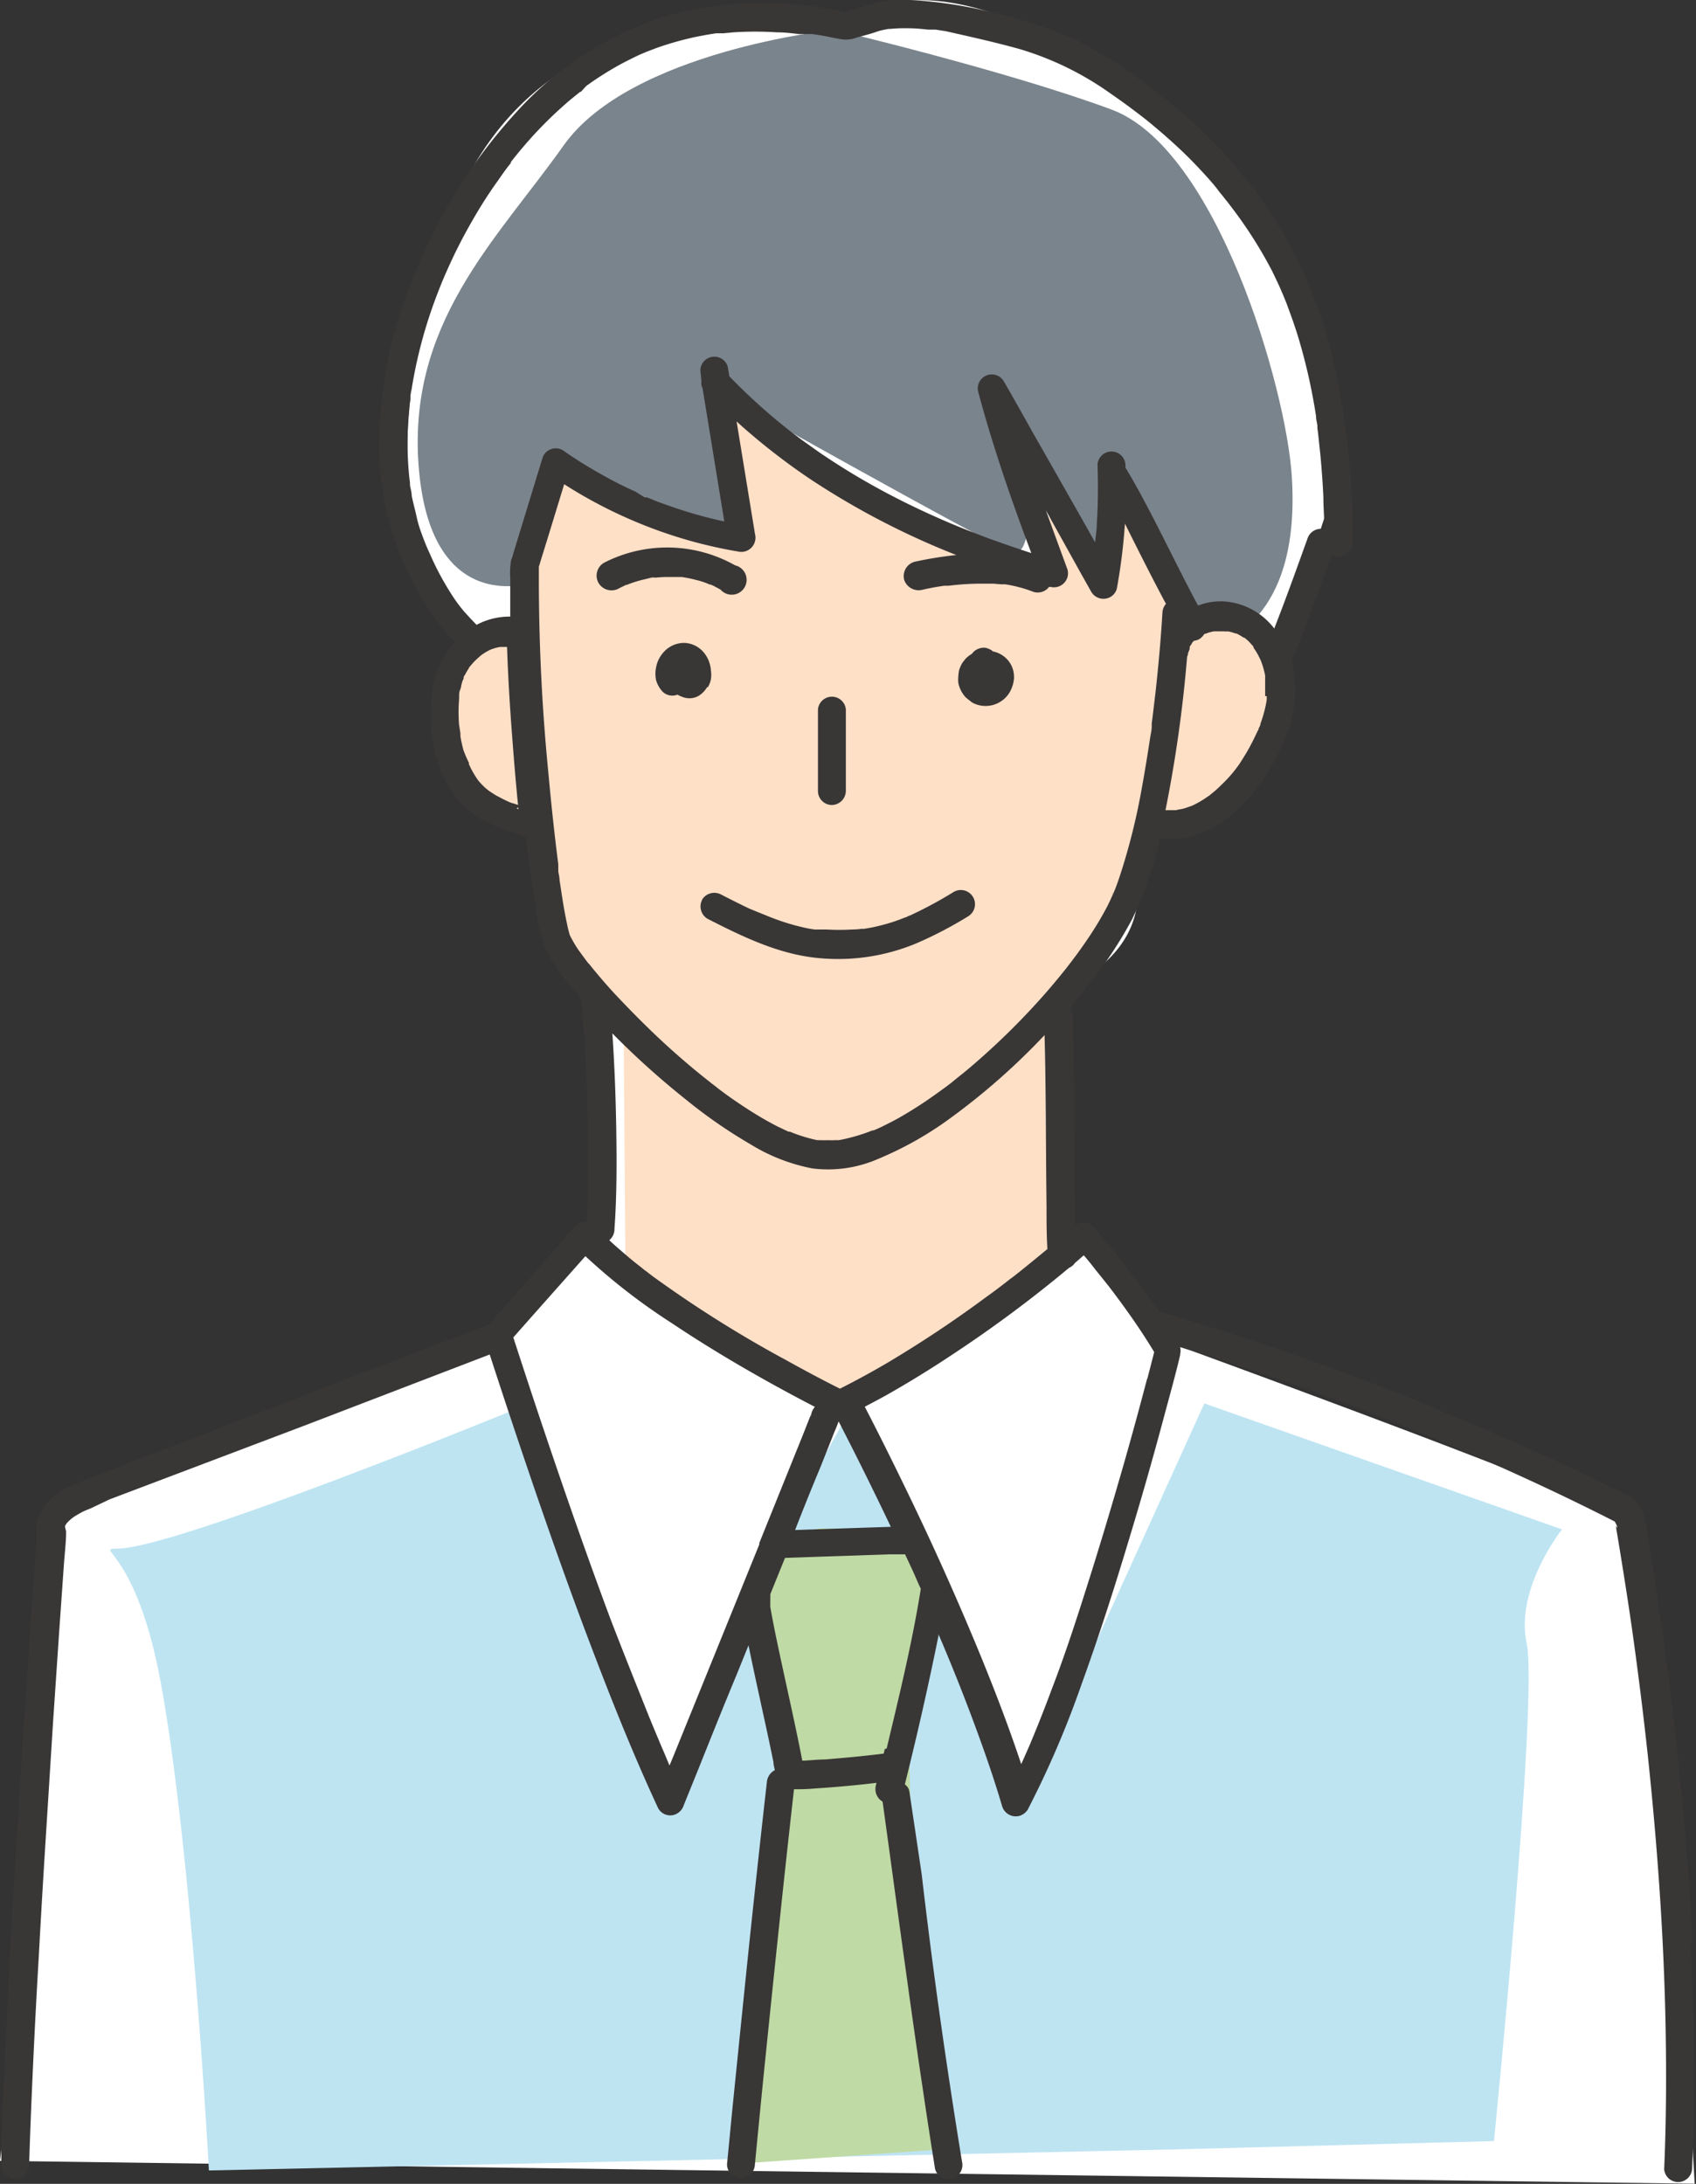 <svg xmlns="http://www.w3.org/2000/svg" xmlns:xlink="http://www.w3.org/1999/xlink" viewBox="0 0 138.01 177.69"><rect x="0" y="0" width="138.01" height="177.69" fill="#333333" stroke="none"/><defs><clipPath id="a" transform="translate(0 0)"><rect width="138.01" height="177.68" fill="none"/></clipPath></defs><g clip-path="url(#a)"><path d="M0,175.82l137.9,1.86s-2.8-52-5.29-53.85-36.73-14.32-36.73-14.32l-6.85-9H85.92l.31-19.92s5.29-1.87,6.22-6.54L93.7,67.8a20.37,20.37,0,0,0,7.78-7.16c3.11-5,3.11-8.72,3.11-8.72l3.74-11.51S110.2,21.73,92.76,8s-24.9-5.6-24.9-5.6S42-3.8,35.49,21.11,38,52.23,38,52.23s-3.74,5.3-1.87,10.28,7.16,5,7.16,5S44.51,76.83,46.69,79a10.09,10.09,0,0,1,2.49,5.6l-1.24,16.5-7.16,7.47S6.54,119.78,5.6,122s-2.49,15.88-2.49,22.1S0,175.82,0,175.82" transform="translate(0 0)" fill="#fff"/><path d="M45.29,37.82s-2.73,7.9-2.73,8.47-1.15,6.18-1.15,6.18S34.8,52,36.09,57.65s3.74,8.48,5.32,8.91,1.86.93,1.86.93,1.16,10.42,2.17,10.85,5.31,5.47,5.31,5.47l.15,20.4S65.7,112.41,68,113s17.24-10.06,17.24-10.06L85,82.37s4.45-4,5.6-7,3.13-7.53,3.13-7.53,8.94-2.82,9.8-7.28a29.44,29.44,0,0,0,.72-6.75s-3.45-4-5.32-3.16L97,51.47,90.84,41.41,90,46l-5.75-4.89,1.3,5.32-21-9.63-5.32-4.46.86,11.07-9.2-2.59Z" transform="translate(0 0)" fill="#fee0c6"/><path d="M67.86,2.42s-16.56,1.73-22,9.42S33,26.33,34.1,38.32s9.28,9.06,9.28,9.06l2-8.6s12,4.75,13.8,4.52-.9-11.54-.9-11.54S80,44,82.3,44.89s1.13-8.38,1.13-8.38l4.75,9.28L92,39.91l4.3,10.41s3.84,2,5.43.45,3.85-4.75,3.39-12S99,12.08,90.44,8.91,67.86,2.42,67.86,2.42" transform="translate(0 0)" fill="#7a848c"/><path d="M121.57,174.21s3.62-36,2.66-40.49,2.88-9.28,2.88-9.28L98,114.19,83.46,146.24l-6.09-13.53-4-9.24-4.8-7.68-4.8,8.64s-7.57,21.8-9.15,21.58-12.29-31.5-12.29-31.5S14.56,125.9,9.65,126c-2.18.06,1.41-.2,3.45,11C15.62,150.81,17,176.6,17,176.6l78.84-1.72Z" transform="translate(0 0)" fill="#bee4f2"/><path d="M66.55,124.37h6.31l2.48,4.51L74,143.08l.45,19.4,2.25,12.4-16,1.13,2.93-31.12-1.8-9v-6.32l.9-2.93Z" transform="translate(0 0)" fill="#bfdaa4"/><path d="M96.83,52.72s0,.05,0,.07,0,0,0-.08h0M67.69,65.5a1.16,1.16,0,0,0,1.14-1.14V57.72a1.14,1.14,0,0,0-2.27,0h0v6.64a1.14,1.14,0,0,0,1.13,1.14M57.6,55.91a1.91,1.91,0,0,0,.25-.65,2.41,2.41,0,0,0,0-.71,2.71,2.71,0,0,0-.2-.84,2.61,2.61,0,0,0-.45-.7,2.16,2.16,0,0,0-1.49-.7,2.23,2.23,0,0,0-1.57.61,2.64,2.64,0,0,0-.48.62,2.5,2.5,0,0,0-.27.75,2.53,2.53,0,0,0,0,1.06,2.34,2.34,0,0,0,.52.92,1.14,1.14,0,0,0,.8.33,1.2,1.2,0,0,0,.42-.08,2.48,2.48,0,0,0,.44.2,1.51,1.51,0,0,0,1.31-.12,2.07,2.07,0,0,0,.66-.69M73.77,74.64h0M57.15,73.19a1.17,1.17,0,0,0,.41,1.56c2.88,1.47,5.84,2.92,9.11,3.21a16.56,16.56,0,0,0,7.84-1.18,32.31,32.31,0,0,0,4.25-2.21,1.14,1.14,0,1,0-1.15-2h0a33.12,33.12,0,0,1-3.52,1.9,2.59,2.59,0,0,0-.38.17l.06,0-.1,0-.15.06c-.3.12-.61.23-.91.33a16.79,16.79,0,0,1-1.69.44l-.45.08c-.08,0-.51.1-.2,0a5.86,5.86,0,0,1-.94.08,17.7,17.7,0,0,1-2.06,0l-.5,0-.31,0-.17,0c-.35-.05-.69-.11-1-.19a17.56,17.56,0,0,1-2.14-.64l-.58-.22-.19-.08-.25-.1L61,73.94c-.78-.37-1.55-.76-2.31-1.15a1.17,1.17,0,0,0-1.56.41M66.7,92.83c-.26-.06-.12,0,0,0m-19-14.59,0,0,0,0m-2.33-7.47h0v0m45.19,1.84c-.14.27,0,.07,0,0M72.44,2.33h0M78.66,56.8a2.88,2.88,0,0,0,.27.22,1.24,1.24,0,0,0,.29.2,2.28,2.28,0,0,0,3-1,2.64,2.64,0,0,0,.29-1,2.11,2.11,0,0,0-.55-1.57A2.2,2.2,0,0,0,80.79,53a.83.83,0,0,0-.32-.2.92.92,0,0,0-.44-.1,1.25,1.25,0,0,0-.8.33l-.15.17-.14.09a2.44,2.44,0,0,0-.39.33l-.15.2-.08.1a1.82,1.82,0,0,0-.16.31,2.19,2.19,0,0,0-.12.33,3.86,3.86,0,0,0-.06.49,2.92,2.92,0,0,0,0,.5,2.44,2.44,0,0,0,.64,1.23M5.33,124.72h0m-.08-.45v0h0M137.72,158c-.31-6.34-.88-12.67-1.63-19q-.57-4.73-1.28-9.42-.34-2.28-.72-4.56a7.24,7.24,0,0,0-.44-2,2.26,2.26,0,0,0-.82-1.13c-.68-.39-1.42-.72-2.13-1.07l-2.2-1.07c-1.45-.7-2.92-1.38-4.38-2q-4.49-2-9.05-3.86-9-3.62-18.24-6.43l-2.28-.69-.2,0c-.53-.78-1.08-1.55-1.64-2.3-1.13-1.52-2.32-3-3.56-4.44L89,99.8a1.13,1.13,0,0,0-1.51-.08c-.09-4.49-.06-9-.14-13.48,0-1.46,0-2.92-.11-4.38v-.09q.61-.73,1.23-1.5a34.28,34.28,0,0,0,3.66-5.49,29.23,29.23,0,0,0,2.24-6.5l0-.08c4.85.62,8.5-4,10.17-8.06a9.78,9.78,0,0,0,.58-6.31.43.43,0,0,1,0-.07c1.16-2.8,2.18-5.65,3.21-8.5l.18-.06a1.16,1.16,0,0,0,1.51-.66,1.36,1.36,0,0,0,.08-.39A67.64,67.64,0,0,0,108.66,30,38.24,38.24,0,0,0,103.9,18.1,40.09,40.09,0,0,0,94.75,8a38.9,38.9,0,0,0-7-4.65,33,33,0,0,0-6.76-2.27A34.34,34.34,0,0,0,74,0a9.43,9.43,0,0,0-3,.31c-.6.18-1.2.37-1.8.53L68.86,1a30.19,30.19,0,0,0-14.48.26,27.46,27.46,0,0,0-12.21,7.7A43.37,43.37,0,0,0,33.87,22a36,36,0,0,0-3,15.08,24.08,24.08,0,0,0,5.3,14.24c.26.32.55.62.83.92a7.35,7.35,0,0,0-1.76,3.56,13.46,13.46,0,0,0,.09,5.06,9.31,9.31,0,0,0,2.1,4.42c1.41,1.54,3.45,2.17,5.37,2.83.22,1.93.48,3.85.8,5.76a12.75,12.75,0,0,0,.85,3.48,16.88,16.88,0,0,0,2.34,3.3c.17.2.35.4.52.61a.45.45,0,0,0,0,.11s0-.06,0,0v0h0v0l0,.22c0,.21.05.42.07.62l.12,1.47c.09,1.21.15,2.42.2,3.63.13,2.82.19,5.65.15,8.48,0,1.21,0,2.43-.12,3.64a1.09,1.09,0,0,0-.95.32L43.12,104l-2.45,2.75-.74.84-.15.17q-6.3,2.43-12.59,4.83l-12.93,5L8,120c-1.81.69-4.12,1.4-4.84,3.42A2.43,2.43,0,0,0,3,124.84V125c0,.39-.06.79-.08,1.19-.12,1.58-.23,3.17-.34,4.75-.17,2.42-.33,4.83-.49,7.25q-.3,4.41-.57,8.84c-.2,3.19-.4,6.37-.58,9.56S.63,162.86.47,166q-.21,4.19-.36,8.37c0,.59,0,1.18,0,1.78a1.14,1.14,0,0,0,1.13,1.13,1.15,1.15,0,0,0,1.13-1.13c.08-2.64.19-5.27.31-7.9q.21-4.58.48-9.14c.17-3.17.36-6.35.56-9.52s.38-6,.57-9.05c.17-2.57.35-5.14.52-7.71l.39-5.54c.06-.83.16-1.67.18-2.5v-.06h0s0-.08,0-.15a1.79,1.79,0,0,1-.09-.4s0,.21,0,.1,0,0,0,0v0h0l0-.12h0l.13-.21.09-.1.23-.22.16-.13.17-.12.29-.17a5.77,5.77,0,0,1,.55-.29l.14-.06.33-.13L8.91,122,12,120.83,24.76,116l12.69-4.87,2.4-.92q1.78,5.48,3.64,10.92c1.48,4.31,3,8.6,4.62,12.85,1.52,4,3.11,8,4.88,11.91.19.42.38.84.58,1.26a1.13,1.13,0,0,0,1.13.55,1.18,1.18,0,0,0,.94-.82l1.27-3.14c1-2.5,2-5,3.05-7.52l.95-2.35c.29,1.43.6,2.86.91,4.28.38,1.75.77,3.49,1.12,5.24,0,.21.07.42.11.64a1.21,1.21,0,0,0-.65,1q-.84,7.42-1.61,14.85-.61,5.94-1.21,11.88l-.42,4.34a1.14,1.14,0,0,0,1.14,1.13,1.16,1.16,0,0,0,1.13-1.13c.29-3,.58-6,.89-9q.69-6.76,1.41-13.52.43-4,.88-8h0a16.29,16.29,0,0,0,1.71-.06c1.68-.11,3.36-.26,5-.46l-.05.23a1.18,1.18,0,0,0,.55,1.3c.54,3.88,1.06,7.77,1.6,11.66s1.08,7.81,1.67,11.71q.48,3.27,1,6.52a1.13,1.13,0,0,0,1.4.79,1.17,1.17,0,0,0,.79-1.4q-.94-5.76-1.76-11.56T75,152.49L74,145.77a.87.87,0,0,0-.37-.58c1-4,1.92-8.05,2.74-12.11l0-.11.19.45.1.23,0,0,.18.43q1.31,3.12,2.48,6.28c.81,2.18,1.57,4.38,2.23,6.61a1.16,1.16,0,0,0,1.44.77,1.22,1.22,0,0,0,.64-.5A78.22,78.22,0,0,0,88,137.07c1.41-3.89,2.67-7.82,3.86-11.78q1.52-5,2.88-10.09c.44-1.64.9-3.28,1.29-4.93a.29.29,0,0,0,0-.09,1.1,1.1,0,0,0,0-.57q6.59,2,13,4.4c5,1.86,9.7,3.81,14.5,6q4,1.82,7.87,3.79l.09.17.12.25a.21.21,0,0,1,0,.06c0,.06,0,0-.09-.14l0,.24c.15.87.29,1.73.43,2.6.28,1.73.55,3.46.8,5.19s.46,3.33.69,5.13.44,3.63.64,5.45c.77,7.26,1.3,14.56,1.45,21.86.08,4,.06,7.93-.11,11.9a1.14,1.14,0,0,0,2.27,0c.26-6.16.18-12.34-.13-18.5M95.78,66h0c.06,0,.2,0,0,0M97,65.64c-.17.08,0,0,0,0l0,0m6.08-9c0,.05,0,.25,0,.28l-.06.36a10.83,10.83,0,0,1-.45,1.6c0,.13-.09.26-.14.38s0,.13-.08.19l0,0,0,0c-.13.28-.26.56-.4.83a14.79,14.79,0,0,1-.79,1.4c-.12.2-.25.4-.38.59l-.21.28-.17.22a10.79,10.79,0,0,1-1,1.08c-.19.19-.38.37-.58.54l-.34.28h0a.71.71,0,0,1-.14.1,8.33,8.33,0,0,1-1.32.78l-.22.08-.35.12a2.37,2.37,0,0,1-.36.09,2.7,2.7,0,0,0-.39.08H95.2l-.36,0A108.42,108.42,0,0,0,96.6,53.43a.86.86,0,0,0,.07-.21c0-.13.11-.29.14-.43,0,.06,0,.05,0,0l0-.05a.08.08,0,0,0,0,0v0l0-.07c0-.1.11-.19.17-.29l0-.05.17-.19h0a1.25,1.25,0,0,0,.46-.15,1.34,1.34,0,0,0,.4-.42l.08,0,.15-.06a3.41,3.41,0,0,1,.55-.14H99l.34,0h.28a1.23,1.23,0,0,0,.27,0h.06l.31.08.27.09h0l.07,0a3.91,3.91,0,0,1,.59.34l.07,0v0l.25.21a6.15,6.15,0,0,1,.49.53l0,0,0,.07.18.27c.12.19.23.4.33.6s.07.15.1.22l.07.19a5.82,5.82,0,0,1,.2.68,3,3,0,0,1,.07.32l0,.14c0,.24,0,.49,0,.73s0,.54,0,.8M99,51.28h0m.79,0h0c-.07,0-.2,0,0,0m8-8.16h0ZM33.39,32.17h0s0,.12,0,0m4,27.32s0,.07,0,.11a.36.36,0,0,1,0-.11m5,6.09-.58-.2a2.49,2.49,0,0,1-.54-.2s.16.07,0,0l-.11-.05L40.9,65l-.57-.3-.48-.31-.15-.11,0,0,0,0-.18-.15a5.67,5.67,0,0,1-.59-.61l-.06-.08-.12-.18c-.1-.15-.19-.3-.28-.46a4.78,4.78,0,0,1-.23-.45,1.42,1.42,0,0,1-.08-.18l0-.1A10.11,10.11,0,0,1,37.7,61c-.09-.36-.17-.71-.23-1.07a2,2,0,0,1,0-.24,0,0,0,0,0,0,0v0L37.36,59a12.63,12.63,0,0,1,0-2.13s0-.1,0-.16,0-.08,0-.11,0-.31.08-.47.08-.33.13-.49a2.76,2.76,0,0,1,.08-.27.78.78,0,0,0,.08-.18s0,0,0,0l0,0h0l0-.07c0-.08.08-.17.13-.25a4.27,4.27,0,0,1,.3-.51c0-.07.09-.14.14-.2l0,0h0a5.22,5.22,0,0,1,.39-.43c.14-.14.3-.27.45-.41h0l0,0,.25-.17a5.29,5.29,0,0,1,.52-.29l0,0s-.09,0,0,0h0l0,0,0,0,.22-.08a3.82,3.82,0,0,1,.56-.14h0l.28,0h.29c.08,2.35.22,4.71.4,7.06.15,2,.32,4.1.53,6.14l-.16-.06M39.22,53.26s0,0,.08-.06l-.08.06m2.51-8.13c0,.15-.1.3-.14.45a6,6,0,0,0-.07,1.4c0,1.06,0,2.12,0,3.19a5.7,5.7,0,0,0-2.74.67c-.34-.35-.67-.7-1-1.07a11.86,11.86,0,0,1-1-1.35,23.17,23.17,0,0,1-1.77-3.29c-.3-.66-.39-.87-.64-1.54S34,42.51,33.89,42s-.28-1.11-.39-1.68c0-.29-.1-.57-.14-.86l0-.19v0l-.06-.49a27.07,27.07,0,0,1-.12-3.6q0-.9.12-1.8c0-.3.06-.6.1-.9a1.8,1.8,0,0,1,0-.22c0-.16,0-.33.08-.5a38.43,38.43,0,0,1,1.9-7.3c.46-1.24.83-2.12,1.38-3.3s1.12-2.25,1.75-3.34,1.27-2.1,2-3.11c.34-.49.69-1,1.05-1.43l0-.07.1-.14.27-.34c.19-.23.38-.47.58-.7a33.45,33.45,0,0,1,2.59-2.74c.43-.4.87-.8,1.32-1.18l.68-.55.1-.08.06,0L47.7,7a26.3,26.3,0,0,1,2.85-1.8c.49-.26,1-.51,1.48-.74l.38-.16,0,0,.16-.07.81-.31A25.6,25.6,0,0,1,56.63,3c.54-.11,1.09-.21,1.64-.29l.16,0h0l.42,0,.84-.08a27.55,27.55,0,0,1,3.52,0c.6,0,1.19.07,1.78.14l.46,0,.22,0h.13l.14,0,.17,0,.58.09c.63.1,1.24.25,1.87.35a2.49,2.49,0,0,0,1.11-.14c.59-.17,1.19-.31,1.76-.52A5.26,5.26,0,0,1,72,2.41l.31-.06.16,0h0a12.13,12.13,0,0,1,1.48-.05c.52,0,1,.05,1.58.11l.41,0H76l.13,0,.84.13C79,3,81,3.44,83,4a25,25,0,0,1,7.3,3.56c.55.38,1.1.77,1.64,1.17l.73.55h0l0,0,.13.1.44.34c.9.73,1.78,1.49,2.63,2.28s1.6,1.57,2.35,2.4c.36.4.71.8,1,1.21.17.2.34.41.5.62l.18.22.22.29A35.86,35.86,0,0,1,103.49,22c.22.45.44.91.65,1.37l.15.35.08.18h0l.3.73c.37,1,.71,1.93,1,2.9a46.94,46.94,0,0,1,1.42,6.32c0,.25.07.51.11.76l0,.21h0l.06.46.18,1.69c.11,1.18.2,2.36.25,3.54,0,.79.07,1.59.08,2.38l-.18.14a1.15,1.15,0,0,0-1.2.81c-.88,2.44-1.75,4.88-2.7,7.3a5.62,5.62,0,0,0-4-2.2,5.15,5.15,0,0,0-2.2.33c-1.51-2.8-2.87-5.69-4.37-8.5-.49-.92-1-1.83-1.54-2.73h0a2.44,2.44,0,0,0,0-.27,1.14,1.14,0,0,0-2.27,0c.05,1.62.05,3.24-.06,4.86,0,.5-.09,1-.14,1.5L88.48,43q-2.27-4-4.55-8-1.11-2-2.26-4a1.14,1.14,0,0,0-1.57-.36,1.13,1.13,0,0,0-.5,1.24c1.07,4,2.42,8,3.85,11.86L83.92,45c-1.29-.42-2.57-.86-3.84-1.33l-1.46-.57-.72-.29-.34-.14-.19-.08h0c-.94-.4-1.88-.82-2.8-1.26a59.59,59.59,0,0,1-5.4-2.91c-.88-.54-1.74-1.09-2.58-1.67l-1.25-.89-.62-.46-.29-.22,0,0h0l0,0h0l0,0-.13-.1a48.62,48.62,0,0,1-4.95-4.46l-.13-.79a1.14,1.14,0,0,0-2.23.3l.08.78c0,.12,0,.23,0,.35a1,1,0,0,0,.1.33l1.77,10.84a36.83,36.83,0,0,1-4.48-1.27c-.49-.17-1-.35-1.46-.55l-.36-.14-.1,0-.09,0L51.71,40c-1-.44-1.92-.92-2.84-1.44a35.23,35.23,0,0,1-3.08-1.93,1.14,1.14,0,0,0-1.56.43,1.09,1.09,0,0,0-.1.25l-2.4,7.85m2.07.94h0c0-.08,0-.05,0,0m0,0h0m4.12,32.33-.14-.17,0,0a.94.94,0,0,0-.09-.12l-.6-.82a9.42,9.42,0,0,1-.72-1.23s0,0,0,0a2.29,2.29,0,0,1-.08-.28c-.07-.24-.12-.49-.17-.74-.15-.7-.27-1.4-.38-2.1l-.21-1.38c0-.22-.06-.45-.1-.68a.77.77,0,0,0,0-.15v-.06c0-.14,0,0,0,0,0-.13,0-.25,0-.38-.31-2.41-.57-4.84-.79-7.26a160.48,160.48,0,0,1-.79-16.4V46.1c.06-.17.11-.35.16-.52l.62-2,1.28-4.18a38.26,38.26,0,0,0,10.53,4.68c1.19.32,2.39.59,3.6.79a1.15,1.15,0,0,0,1.4-.84,1.06,1.06,0,0,0,0-.56l-1.5-9.18.43.39a53.31,53.31,0,0,0,5.53,4.28,63.64,63.64,0,0,0,11.92,6.2,30.46,30.46,0,0,0-3.4.55,1.21,1.21,0,0,0-.84,1.48A1.24,1.24,0,0,0,75,48c.39-.09.79-.17,1.18-.24l.63-.1.3,0h.07a21.71,21.71,0,0,1,2.43-.17c.41,0,.82,0,1.23,0l.59.05.25,0,.1,0a10.88,10.88,0,0,1,2.32.62,1.17,1.17,0,0,0,1.27-.41l.1,0a1.15,1.15,0,0,0,1.4-.81,1.18,1.18,0,0,0,0-.59c-.59-1.61-1.18-3.21-1.76-4.82L88,46.73l.81,1.44a1.14,1.14,0,0,0,1.13.54,1.11,1.11,0,0,0,.94-.81,47.18,47.18,0,0,0,.66-5.29c1,2,2,4,3.06,6,.09.18.19.35.28.52a1.2,1.2,0,0,0-.29.74c-.13,2.19-.33,4.37-.57,6.54l-.24,2-.06.45,0,.18v.06c0,.33-.09.67-.14,1-.2,1.31-.41,2.62-.65,3.93a52.15,52.15,0,0,1-1.78,7.17c-.16.48-.34,1-.53,1.44h0l-.06.13-.15.33c-.1.23-.21.45-.32.67a26.65,26.65,0,0,1-1.51,2.52c-.3.45-.62.9-.94,1.34l-.48.64-.14.18h0l-.3.39c-.75.94-1.52,1.85-2.33,2.74a59.15,59.15,0,0,1-5.46,5.28c-.48.41-1,.81-1.48,1.21l-.13.1c.22-.18,0,0,0,0l-.34.26-.75.54a33.75,33.75,0,0,1-2.88,1.87c-.45.26-.91.5-1.38.73-.23.12-.47.23-.7.33s-.45.17-.11,0l-.38.16a14.75,14.75,0,0,1-2.52.71h-.07l-.28,0a5.82,5.82,0,0,1-.59,0,4.19,4.19,0,0,1-.5,0h-.07l.06,0c-.1,0-.2,0-.3,0a12.5,12.5,0,0,1-2.23-.69l-.11,0-.28-.13-.63-.3q-.64-.33-1.26-.69c-.87-.51-1.72-1.07-2.55-1.65-.45-.32-.9-.65-1.33-1l-.14-.1-.3-.24L57,87.43q-1.29-1.05-2.52-2.16c-1.55-1.4-3-2.86-4.45-4.4-.6-.65-1.18-1.32-1.74-2-.11-.14-.23-.28-.34-.43M63.66,110.5A96.87,96.87,0,0,1,53.33,104c-.24-.17-.47-.35-.7-.53a4.08,4.08,0,0,1-.33-.25h0l-.17-.14c-.45-.34-.88-.7-1.31-1.07s-.84-.72-1.24-1.1A1.16,1.16,0,0,0,50,100c.19-2.63.19-5.28.15-7.92s-.14-5.37-.32-8v0a65.72,65.72,0,0,0,5.88,5.3,41,41,0,0,0,5.4,3.75,14.94,14.94,0,0,0,5,1.94,10.18,10.18,0,0,0,5.36-.78,28.22,28.22,0,0,0,5.93-3.36A54.7,54.7,0,0,0,85,84.22c.12,4.63.1,9.26.16,13.9,0,1.17,0,2.34.07,3.51l-1.34,1.1-.89.72-.38.3-.23.18-.18.13c-.64.5-1.29,1-1.94,1.46a95.31,95.31,0,0,1-8,5.33c-1.29.76-2.59,1.47-3.92,2.14-1.58-.79-3.14-1.63-4.68-2.49m8.83,13.73-2.45.08-5.35.18q1-2.58,2.08-5.16l1-2.52c.15-.39.33-.77.46-1.16h0q2.19,4.25,4.25,8.58m-10.69,1.4-3.65,9L55,142.39c-.17.42-.34.84-.52,1.26l-.42-1-.36-.84-.16-.39-.07-.15.05.11-.1-.24c-.25-.6-.5-1.2-.74-1.8-1-2.51-2-5-3-7.6-1.93-5.17-3.74-10.38-5.5-15.61-.82-2.44-1.62-4.87-2.41-7.31l1.92-2.17,3.82-4.3.13-.14a49.55,49.55,0,0,0,7,5.43c2.67,1.79,5.43,3.44,8.25,5q1.7.94,3.42,1.83a1.29,1.29,0,0,0-.32.81v0a.54.54,0,0,1,0-.18l-.05.12-.25.63c-.3.77-.61,1.54-.92,2.3l-3,7.44m3.54,18.06c.06.11,0,.07,0,0M72,142.31l-.09.37-.55.07L70,142.9c-1,.1-1.92.18-2.88.26-.61,0-1.22.08-1.83.1a3.4,3.4,0,0,1-.07-.34c-.66-3.36-1.45-6.71-2.14-10.07-.14-.7-.28-1.41-.4-2.11l0-.2a.28.28,0,0,0,0-.08h0c0-.05,0-.1,0-.15a1.55,1.55,0,0,0,0-.22V130a1.29,1.29,0,0,0,0-.28l1.06-2.62.14-.34,2.87-.1,5.61-.19,1.29,0,.63,1.35c.22.48.43,1,.65,1.45-.7,4.39-1.76,8.72-2.78,13m21.19-30.07q-.88,3.36-1.83,6.7c-.86,3-1.75,6-2.69,9-1,3.17-2,6.33-3.2,9.45-.54,1.45-1.1,2.89-1.7,4.32l0,0-.1.25c-.08.17-.15.34-.23.52l-.42.95a1,1,0,0,0-.07.15c-1.06-3.19-2.27-6.32-3.55-9.42q-2.75-6.63-5.89-13.08c-1.07-2.21-2.16-4.4-3.29-6.58.57-.3,1.14-.6,1.7-.91,1.88-1.06,3.71-2.19,5.51-3.39a104.24,104.24,0,0,0,9.41-7,1.15,1.15,0,0,0,.49-.41c.18-.15.36-.3.53-.46l.18-.15c.28.32.55.65.82,1s.49.61.73.91l.38.48.1.12.22.29c.6.79,1.19,1.6,1.76,2.42s1.18,1.75,1.72,2.65c-.18.72-.37,1.45-.56,2.18M66,115.14a.14.14,0,0,0,0-.06c0-.11,0-.11,0,.06M50.37,47.87l.57-.28H51l.26-.1a8.81,8.81,0,0,1,1.14-.34L53,47c.08,0,.4-.1.09,0a1.24,1.24,0,0,1,.27,0,9.32,9.32,0,0,1,1.18-.05c.19,0,.37,0,.55,0l.32,0h.08a10.83,10.83,0,0,1,1.16.24,5.93,5.93,0,0,1,1.1.37l.07,0,.25.11.56.3A1.21,1.21,0,1,0,59.82,46h0a11.25,11.25,0,0,0-10.67-.21,1.21,1.21,0,0,0-.44,1.65,1.23,1.23,0,0,0,1.65.44M37.81,55.12a.19.19,0,0,1,0,.08.08.08,0,0,0,0-.08Zm2.37-2.43h0l.06,0h0" transform="translate(0 0)" fill="#393636"/></g></svg>